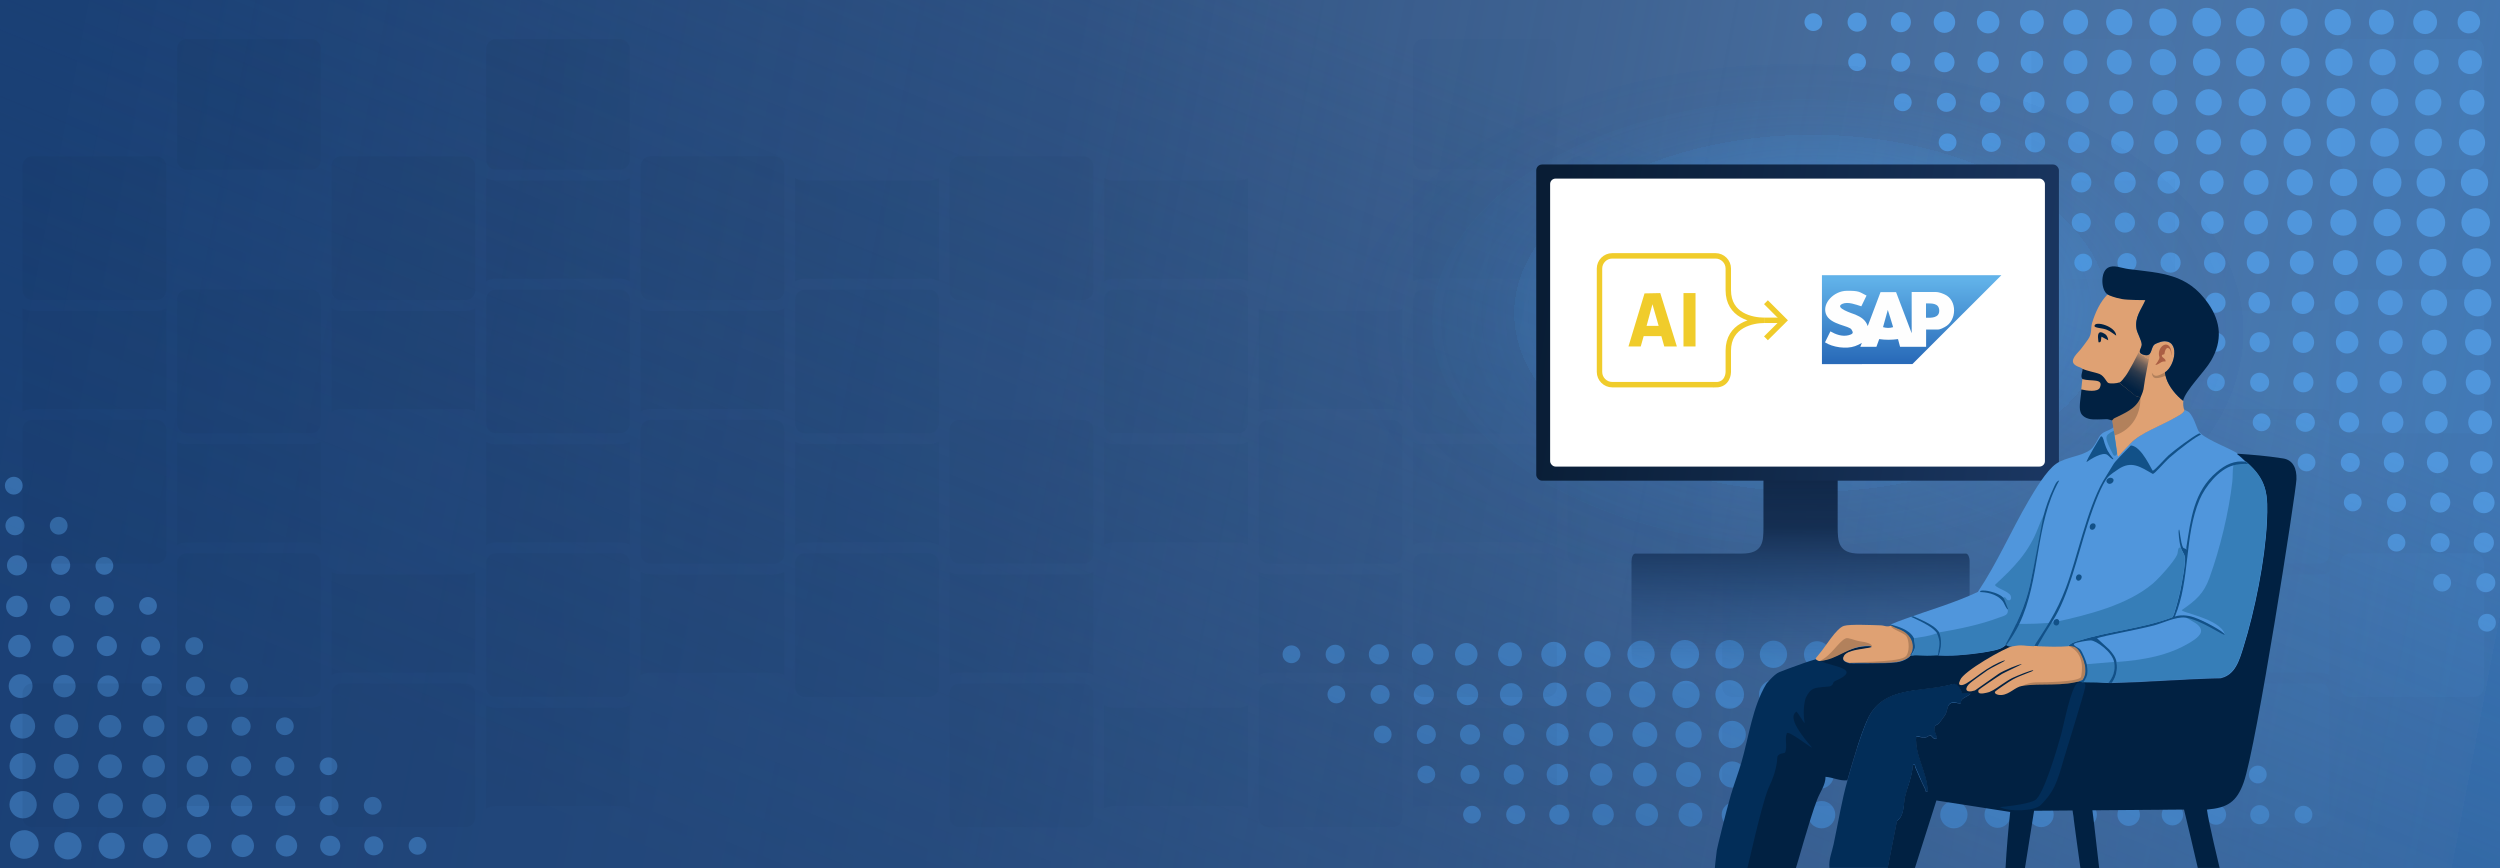 <?xml version="1.0" encoding="UTF-8"?>
<svg id="Layer_1" xmlns="http://www.w3.org/2000/svg" version="1.1" xmlns:xlink="http://www.w3.org/1999/xlink" viewBox="0 0 2304 800">
  <!-- Generator: Adobe Illustrator 29.4.0, SVG Export Plug-In . SVG Version: 2.1.0 Build 152)  -->
  <defs>
    <style>
      .st0 {
        fill: #1a4075;
      }

      .st1 {
        fill: #012142;
      }

      .st2 {
        fill: #fff;
      }

      .st3 {
        fill: url(#radial-gradient);
      }

      .st3, .st4, .st5, .st6, .st7 {
        isolation: isolate;
      }

      .st3, .st5 {
        opacity: .2;
      }

      .st8 {
        fill: #367eb8;
      }

      .st9 {
        fill: #dfa173;
      }

      .st10 {
        fill: none;
        stroke: #f0cc2b;
        stroke-miterlimit: 10;
        stroke-width: 5px;
      }

      .st4 {
        fill: url(#linear-gradient1);
        opacity: .1;
      }

      .st11 {
        fill: #022d58;
      }

      .st12 {
        fill: #5096dc;
      }

      .st13 {
        fill: url(#linear-gradient4);
      }

      .st14 {
        fill: #ab5f44;
      }

      .st15 {
        fill: url(#linear-gradient5);
      }

      .st16 {
        fill: url(#linear-gradient3);
      }

      .st17 {
        fill: #6aa7d5;
      }

      .st18 {
        fill: #125188;
      }

      .st19 {
        fill: #f0cc2b;
      }

      .st20 {
        fill: url(#linear-gradient6);
      }

      .st6 {
        fill: url(#linear-gradient2);
        opacity: .5;
      }

      .st7 {
        fill: url(#linear-gradient);
        opacity: .6;
      }

      .st21 {
        fill: #fefefe;
      }
    </style>
    <linearGradient id="linear-gradient" x1="31.1" y1="614.2" x2="2294.2" y2="181.8" gradientTransform="translate(0 800) scale(1 -1)" gradientUnits="userSpaceOnUse">
      <stop offset="0" stop-color="#fff" stop-opacity="0"/>
      <stop offset="0" stop-color="#f9fbfd" stop-opacity="0"/>
      <stop offset=".2" stop-color="#ebf3fb" stop-opacity=".1"/>
      <stop offset=".4" stop-color="#d4e5f6" stop-opacity=".2"/>
      <stop offset=".6" stop-color="#b3d1ef" stop-opacity=".4"/>
      <stop offset=".8" stop-color="#89b8e7" stop-opacity=".7"/>
      <stop offset="1" stop-color="#579add"/>
      <stop offset="1" stop-color="#5096dc"/>
    </linearGradient>
    <linearGradient id="linear-gradient1" x1="20.8" y1="400.9" x2="2289.3" y2="400.9" gradientTransform="translate(0 800) scale(1 -1)" gradientUnits="userSpaceOnUse">
      <stop offset="0" stop-color="#091d35"/>
      <stop offset="0" stop-color="#0c223c"/>
      <stop offset=".3" stop-color="#143150"/>
      <stop offset=".5" stop-color="#224971"/>
      <stop offset=".7" stop-color="#366aa0"/>
      <stop offset="1" stop-color="#4f95da"/>
      <stop offset="1" stop-color="#5096dc"/>
    </linearGradient>
    <linearGradient id="linear-gradient2" x1="773.4" y1="-1192.1" x2="2399" y2="1468.2" gradientTransform="translate(88.5 577.5) scale(.6 -.4)" gradientUnits="userSpaceOnUse">
      <stop offset=".2" stop-color="#1a4075"/>
      <stop offset=".3" stop-color="#1a4075" stop-opacity=".9"/>
      <stop offset=".4" stop-color="#1a4075" stop-opacity=".8"/>
      <stop offset=".6" stop-color="#1a4075" stop-opacity=".5"/>
      <stop offset=".8" stop-color="#1a4075" stop-opacity=".2"/>
      <stop offset=".9" stop-color="#1a4075" stop-opacity="0"/>
    </linearGradient>
    <radialGradient id="radial-gradient" cx="2854.1" cy="278.5" fx="2989.3" fy="563.1" r="1371.1" gradientTransform="translate(202.1 423.5) scale(.5 -.3)" gradientUnits="userSpaceOnUse">
      <stop offset=".3" stop-color="#3fa6ff"/>
      <stop offset=".4" stop-color="#3996e9" stop-opacity=".8"/>
      <stop offset=".4" stop-color="#317fcb" stop-opacity=".6"/>
      <stop offset=".5" stop-color="#2a6cb0" stop-opacity=".4"/>
      <stop offset=".5" stop-color="#245c9b" stop-opacity=".3"/>
      <stop offset=".6" stop-color="#1f4f8a" stop-opacity=".2"/>
      <stop offset=".6" stop-color="#1c477e" stop-opacity="0"/>
      <stop offset=".7" stop-color="#1a4177" stop-opacity="0"/>
      <stop offset=".7" stop-color="#1a4075" stop-opacity="0"/>
    </radialGradient>
    <linearGradient id="linear-gradient3" x1="1659.4" y1="185" x2="1659.4" y2="443.8" gradientTransform="translate(0 800) scale(1 -1)" gradientUnits="userSpaceOnUse">
      <stop offset="0" stop-color="#1a4075" stop-opacity="0"/>
      <stop offset=".2" stop-color="#163765" stop-opacity=".3"/>
      <stop offset=".4" stop-color="#132e54" stop-opacity=".7"/>
      <stop offset=".5" stop-color="#10284a" stop-opacity=".9"/>
      <stop offset=".7" stop-color="#102747"/>
    </linearGradient>
    <linearGradient id="linear-gradient4" x1="1422.5" y1="542.5" x2="1897.4" y2="461.7" gradientTransform="translate(0 800) scale(1 -1)" gradientUnits="userSpaceOnUse">
      <stop offset="0" stop-color="#091d35"/>
      <stop offset=".6" stop-color="#132c4f"/>
      <stop offset="1" stop-color="#1a3661"/>
    </linearGradient>
    <linearGradient id="linear-gradient5" x1="1761.7" y1="332.9" x2="1761.8" y2="257.5" gradientUnits="userSpaceOnUse">
      <stop offset="0" stop-color="#296bb9"/>
      <stop offset="1" stop-color="#61b2e9"/>
    </linearGradient>
    <linearGradient id="linear-gradient6" x1="1980.4" y1="468.5" x2="1963.9" y2="442.4" gradientTransform="translate(0 800) scale(1 -1)" gradientUnits="userSpaceOnUse">
      <stop offset="0" stop-color="#012142" stop-opacity=".1"/>
      <stop offset="0" stop-color="#012142" stop-opacity=".2"/>
      <stop offset=".2" stop-color="#012142" stop-opacity=".5"/>
      <stop offset=".5" stop-color="#012142" stop-opacity=".8"/>
      <stop offset=".7" stop-color="#012142" stop-opacity=".9"/>
      <stop offset="1" stop-color="#012142"/>
    </linearGradient>
  </defs>
  <g id="Hintergrund">
    <rect id="Hintergrundfarbe" class="st0" width="2304" height="800"/>
    <rect id="Verlauf" class="st7" width="2304" height="800"/>
    <g id="Kreise">
      <g>
        <circle class="st12" cx="2033.7" cy="20.4" r="13.2"/>
        <circle class="st12" cx="1993.4" cy="20.4" r="12.6"/>
        <circle class="st12" cx="1953.1" cy="20.4" r="12.1"/>
        <circle class="st12" cx="1912.9" cy="20.4" r="11.5"/>
        <circle class="st12" cx="1872.6" cy="20.4" r="11"/>
        <circle class="st12" cx="1832.3" cy="20.4" r="10.4"/>
        <circle class="st12" cx="1792" cy="20.4" r="9.9"/>
        <circle class="st12" cx="1751.8" cy="20.4" r="9.3"/>
        <circle class="st12" cx="1711.5" cy="20.4" r="8.8"/>
        <circle class="st12" cx="1671.2" cy="20.4" r="8.2"/>
      </g>
      <g>
        <circle class="st12" cx="2116" cy="94.3" r="13.2"/>
        <circle class="st12" cx="2075.7" cy="94.3" r="12.6"/>
        <circle class="st12" cx="2035.5" cy="94.3" r="12.1"/>
        <circle class="st12" cx="1995.2" cy="94.3" r="11.5"/>
        <circle class="st12" cx="1954.9" cy="94.3" r="11"/>
        <circle class="st12" cx="1914.6" cy="94.3" r="10.4"/>
        <circle class="st12" cx="1874.4" cy="94.3" r="9.9"/>
        <circle class="st12" cx="1834.1" cy="94.3" r="9.3"/>
        <circle class="st12" cx="1793.8" cy="94.3" r="8.8"/>
        <circle class="st12" cx="1753.6" cy="94.3" r="8.2"/>
      </g>
      <g>
        <circle class="st12" cx="2157.4" cy="131.2" r="13.2"/>
        <circle class="st12" cx="2117.1" cy="131.2" r="12.6"/>
        <circle class="st12" cx="2076.8" cy="131.2" r="12.1"/>
        <circle class="st12" cx="2035.5" cy="130.9" r="11.5"/>
        <circle class="st12" cx="1996.3" cy="131.2" r="11"/>
        <circle class="st12" cx="1956" cy="131.2" r="10.4"/>
        <circle class="st12" cx="1915.8" cy="131.2" r="9.9"/>
        <circle class="st12" cx="1875.5" cy="131.2" r="9.3"/>
        <circle class="st12" cx="1835.2" cy="131.2" r="8.8"/>
        <circle class="st12" cx="1794.9" cy="131.2" r="8.2"/>
      </g>
      <g>
        <circle class="st12" cx="2073.9" cy="57.3" r="13.2"/>
        <circle class="st12" cx="2033.6" cy="57.3" r="12.6"/>
        <circle class="st12" cx="1993.4" cy="57.3" r="12.1"/>
        <circle class="st12" cx="1953.1" cy="57.3" r="11.5"/>
        <circle class="st12" cx="1912.8" cy="57.3" r="11"/>
        <circle class="st12" cx="1872.6" cy="57.3" r="10.4"/>
        <circle class="st12" cx="1832.3" cy="57.3" r="9.9"/>
        <circle class="st12" cx="1792" cy="57.3" r="9.3"/>
        <circle class="st12" cx="1751.7" cy="57.3" r="8.8"/>
        <circle class="st12" cx="1711.5" cy="57.3" r="8.2"/>
      </g>
      <g>
        <circle class="st12" cx="2200" cy="168.1" r="13.2"/>
        <circle class="st12" cx="2159.8" cy="168.1" r="12.6"/>
        <circle class="st12" cx="2119.5" cy="168.1" r="12.1"/>
        <circle class="st12" cx="2079.2" cy="168.1" r="11.5"/>
        <circle class="st12" cx="2038.3" cy="168" r="11"/>
        <circle class="st12" cx="1998.7" cy="168.1" r="10.4"/>
        <circle class="st12" cx="1958.4" cy="168.1" r="9.9"/>
        <circle class="st12" cx="1918.1" cy="168.1" r="9.3"/>
        <circle class="st12" cx="1877.8" cy="168.1" r="8.8"/>
        <circle class="st12" cx="1837.6" cy="168.1" r="8.2"/>
      </g>
      <g>
        <circle class="st12" cx="2282.4" cy="242" r="13.2"/>
        <circle class="st12" cx="2242.1" cy="242" r="12.6"/>
        <circle class="st12" cx="2201.8" cy="242" r="12.1"/>
        <circle class="st12" cx="2161.5" cy="242" r="11.5"/>
        <circle class="st12" cx="2121.3" cy="242" r="11"/>
        <circle class="st12" cx="2081" cy="242" r="10.4"/>
        <circle class="st12" cx="2041.1" cy="242.3" r="9.9" transform="translate(983.4 2004.7) rotate(-65.8)"/>
        <circle class="st12" cx="2000.4" cy="242" r="9.3"/>
        <circle class="st12" cx="1960.2" cy="242" r="8.8"/>
        <circle class="st12" cx="1919.9" cy="242" r="8.2"/>
      </g>
      <g>
        <circle class="st12" cx="2283.5" cy="279" r="12.6"/>
        <circle class="st12" cx="2243.2" cy="279" r="12.1"/>
        <circle class="st12" cx="2202.9" cy="279" r="11.5"/>
        <circle class="st12" cx="2162.6" cy="279" r="11"/>
        <circle class="st12" cx="2122.4" cy="279" r="10.4"/>
        <circle class="st12" cx="2082.1" cy="279" r="9.9"/>
        <circle class="st12" cx="2041.8" cy="279" r="9.3"/>
        <circle class="st12" cx="2001.5" cy="279" r="8.8"/>
        <circle class="st12" cx="1961.3" cy="279" r="8.2"/>
      </g>
      <g>
        <circle class="st12" cx="2240.3" cy="205.1" r="13.2"/>
        <circle class="st12" cx="2200" cy="205.1" r="12.6"/>
        <circle class="st12" cx="2159.7" cy="205.1" r="12.1"/>
        <circle class="st12" cx="2119.4" cy="205.1" r="11.5"/>
        <circle class="st12" cx="2079.2" cy="205.1" r="11"/>
        <circle class="st12" cx="2038.9" cy="205.1" r="10.4" transform="translate(1069.2 2010.3) rotate(-67.5)"/>
        <circle class="st12" cx="1998.6" cy="205.1" r="9.9"/>
        <circle class="st12" cx="1958.3" cy="205.1" r="9.3"/>
        <circle class="st12" cx="1918.1" cy="205.1" r="8.8"/>
        <circle class="st12" cx="1877.8" cy="205.1" r="8.2"/>
      </g>
      <g>
        <circle class="st12" cx="2283.9" cy="315.4" r="12.1"/>
        <circle class="st12" cx="2243.6" cy="315.4" r="11.5"/>
        <circle class="st12" cx="2203.4" cy="315.4" r="11"/>
        <circle class="st12" cx="2163.1" cy="315.4" r="10.4"/>
        <circle class="st12" cx="2122.8" cy="315.4" r="9.9"/>
        <circle class="st12" cx="2082.5" cy="315.4" r="9.3"/>
        <circle class="st12" cx="2042.2" cy="315.4" r="8.8"/>
        <circle class="st12" cx="2002" cy="315.4" r="8.2"/>
      </g>
      <g>
        <circle class="st12" cx="2285.7" cy="389.2" r="11"/>
        <circle class="st12" cx="2245.4" cy="389.2" r="10.4"/>
        <circle class="st12" cx="2205.1" cy="389.2" r="9.9"/>
        <circle class="st12" cx="2164.9" cy="389.2" r="9.3"/>
        <circle class="st12" cx="2124.6" cy="389.2" r="8.8"/>
        <circle class="st12" cx="2084.3" cy="389.2" r="8.2"/>
      </g>
      <g>
        <circle class="st12" cx="2286.8" cy="426.2" r="10.4"/>
        <circle class="st12" cx="2246.5" cy="426.2" r="9.9"/>
        <circle class="st12" cx="2206.2" cy="426.2" r="9.3"/>
        <circle class="st12" cx="2166" cy="426.2" r="8.8"/>
        <circle class="st12" cx="2125.7" cy="426.2" r="8.2"/>
      </g>
      <g>
        <circle class="st12" cx="2283.9" cy="352.3" r="11.5"/>
        <circle class="st12" cx="2243.6" cy="352.3" r="11"/>
        <circle class="st12" cx="2203.3" cy="352.3" r="10.4"/>
        <circle class="st12" cx="2163" cy="352.3" r="9.9"/>
        <circle class="st12" cx="2122.8" cy="352.3" r="9.3"/>
        <circle class="st12" cx="2082.5" cy="352.3" r="8.8"/>
        <circle class="st12" cx="2042.2" cy="352.3" r="8.2"/>
      </g>
      <g>
        <circle class="st12" cx="2289.1" cy="463.1" r="9.9"/>
        <circle class="st12" cx="2248.9" cy="463.1" r="9.3"/>
        <circle class="st12" cx="2208.6" cy="463.1" r="8.8"/>
        <circle class="st12" cx="2168.3" cy="463.1" r="8.2"/>
      </g>
      <g>
        <circle class="st12" cx="2290.9" cy="537" r="8.8"/>
        <circle class="st12" cx="2250.7" cy="537" r="8.2"/>
      </g>
      <circle class="st12" cx="2292" cy="573.9" r="8.2"/>
      <g>
        <circle class="st12" cx="2289.1" cy="500.1" r="9.3"/>
        <circle class="st12" cx="2248.8" cy="500.1" r="8.8"/>
        <circle class="st12" cx="2208.6" cy="500.1" r="8.2"/>
      </g>
      <circle class="st12" cx="2281.6" cy="205.1" r="13.2"/>
      <g>
        <circle class="st12" cx="2240.3" cy="168.1" r="13.2"/>
        <circle class="st12" cx="2280.5" cy="168.1" r="12.6"/>
      </g>
      <g>
        <circle class="st12" cx="2197.6" cy="131.2" r="13.2"/>
        <circle class="st12" cx="2237.9" cy="131.2" r="12.6"/>
        <circle class="st12" cx="2278.2" cy="131.2" r="12.1"/>
      </g>
      <g>
        <circle class="st12" cx="2115.3" cy="57.3" r="13.2"/>
        <circle class="st12" cx="2155.6" cy="57.3" r="12.6"/>
        <circle class="st12" cx="2195.8" cy="57.3" r="12.1"/>
        <circle class="st12" cx="2236.1" cy="57.3" r="11.5"/>
        <circle class="st12" cx="2276.4" cy="57.3" r="11"/>
      </g>
      <g>
        <circle class="st12" cx="2073.9" cy="20.4" r="13.2"/>
        <circle class="st12" cx="2114.2" cy="20.4" r="12.6"/>
        <circle class="st12" cx="2154.5" cy="20.4" r="12.1"/>
        <circle class="st12" cx="2194.7" cy="20.4" r="11.5"/>
        <circle class="st12" cx="2235" cy="20.4" r="11"/>
        <circle class="st12" cx="2275.3" cy="20.4" r="10.4"/>
      </g>
      <g>
        <circle class="st12" cx="2157.4" cy="94.3" r="13.2"/>
        <circle class="st12" cx="2197.7" cy="94.3" r="12.6"/>
        <circle class="st12" cx="2237.9" cy="94.3" r="12.1"/>
        <circle class="st12" cx="2278.2" cy="94.3" r="11.5"/>
      </g>
    </g>
    <g id="Kreise_copy">
      <g>
        <circle class="st12" cx="22.4" cy="778.6" r="13.2" transform="translate(-756.5 773.5) rotate(-88)"/>
        <circle class="st12" cx="62.6" cy="779.5" r="12.6"/>
        <circle class="st12" cx="102.9" cy="779.5" r="12.1"/>
        <circle class="st12" cx="143.2" cy="779.5" r="11.5"/>
        <circle class="st12" cx="183.5" cy="779.5" r="11"/>
        <circle class="st12" cx="223.7" cy="779.5" r="10.4"/>
        <circle class="st12" cx="264" cy="779.5" r="9.9"/>
        <circle class="st12" cx="304.3" cy="779.5" r="9.3"/>
        <circle class="st12" cx="344.5" cy="779.5" r="8.8"/>
        <circle class="st12" cx="384.8" cy="779.5" r="8.2"/>
      </g>
      <g>
        <circle class="st12" cx="21.3" cy="742" r="12.6" transform="translate(-721 743.5) rotate(-88.5)"/>
        <circle class="st12" cx="60.9" cy="742.7" r="12.1" transform="translate(-14.2 1.3) rotate(-1.1)"/>
        <circle class="st12" cx="101.8" cy="742.6" r="11.5"/>
        <circle class="st12" cx="142.1" cy="742.6" r="11"/>
        <circle class="st12" cx="182.4" cy="742.6" r="10.4"/>
        <circle class="st12" cx="222.6" cy="742.6" r="9.9"/>
        <circle class="st12" cx="262.9" cy="742.6" r="9.3"/>
        <circle class="st12" cx="303.2" cy="742.6" r="8.8"/>
        <circle class="st12" cx="343.5" cy="742.6" r="8.2"/>
      </g>
      <g>
        <circle class="st12" cx="1594.1" cy="603" r="13.2"/>
        <path class="st12" d="M1647,603c0,7-5.7,12.6-12.6,12.6s-12.6-5.7-12.6-12.6,5.7-12.6,12.6-12.6,12.6,5.7,12.6,12.6Z"/>
        <path class="st12" d="M1686.7,603c0,6.7-5.4,12.1-12.1,12.1s-12.1-5.4-12.1-12.1,5.4-12.1,12.1-12.1,12.1,5.4,12.1,12.1Z"/>
        <circle class="st12" cx="1714.9" cy="603" r="11.5"/>
        <circle class="st12" cx="1755.2" cy="603" r="11"/>
        <path class="st12" d="M1805.9,603c0,5.8-4.7,10.4-10.4,10.4s-10.4-4.7-10.4-10.4,4.7-10.4,10.4-10.4,10.4,4.7,10.4,10.4Z"/>
        <path class="st12" d="M1845.6,603c0,5.5-4.4,9.9-9.9,9.9s-9.9-4.4-9.9-9.9,4.4-9.9,9.9-9.9,9.9,4.4,9.9,9.9Z"/>
        <circle class="st12" cx="1876" cy="603" r="9.3"/>
        <circle class="st12" cx="1916.3" cy="603" r="8.8"/>
        <circle class="st12" cx="1956.5" cy="603" r="8.2"/>
      </g>
      <g>
        <circle class="st12" cx="20.9" cy="706" r="12.1" transform="translate(-685.4 714.6) rotate(-89)"/>
        <circle class="st12" cx="61.1" cy="706.2" r="11.5"/>
        <circle class="st12" cx="101.4" cy="706.2" r="11"/>
        <circle class="st12" cx="141.6" cy="706.2" r="10.4"/>
        <circle class="st12" cx="181.9" cy="706.2" r="9.9"/>
        <circle class="st12" cx="222.2" cy="706.2" r="9.3"/>
        <circle class="st12" cx="262.5" cy="706.2" r="8.8"/>
        <circle class="st12" cx="302.7" cy="706.2" r="8.2"/>
      </g>
      <g>
        <circle class="st12" cx="19" cy="632.3" r="11"/>
        <circle class="st12" cx="59.3" cy="632.3" r="10.4"/>
        <circle class="st12" cx="99.6" cy="632.3" r="9.9"/>
        <circle class="st12" cx="139.9" cy="632.3" r="9.3"/>
        <circle class="st12" cx="180.1" cy="632.3" r="8.8"/>
        <circle class="st12" cx="220.4" cy="632.3" r="8.2"/>
      </g>
      <g>
        <circle class="st12" cx="17.9" cy="595.4" r="10.4"/>
        <circle class="st12" cx="58.2" cy="595.4" r="9.9"/>
        <circle class="st12" cx="98.5" cy="595.4" r="9.3"/>
        <circle class="st12" cx="138.8" cy="595.4" r="8.8"/>
        <circle class="st12" cx="179" cy="595.4" r="8.2"/>
      </g>
      <g>
        <circle class="st12" cx="20.9" cy="669.2" r="11.5"/>
        <circle class="st12" cx="61.1" cy="669.3" r="11"/>
        <circle class="st12" cx="101.4" cy="669.3" r="10.4"/>
        <circle class="st12" cx="141.7" cy="669.3" r="9.9"/>
        <circle class="st12" cx="181.9" cy="669.3" r="9.3"/>
        <circle class="st12" cx="222.2" cy="669.3" r="8.8"/>
        <circle class="st12" cx="262.5" cy="669.3" r="8.2"/>
      </g>
      <g>
        <circle class="st12" cx="15.5" cy="558.9" r="9.9" transform="translate(-543.5 569.5) rotate(-89.5)"/>
        <circle class="st12" cx="55.3" cy="558.4" r="9.3" transform="translate(-10.7 1.2) rotate(-1.1)"/>
        <circle class="st12" cx="96.1" cy="558.4" r="8.8"/>
        <circle class="st12" cx="136.4" cy="558.4" r="8.2"/>
      </g>
      <g>
        <circle class="st12" cx="13.8" cy="484.5" r="8.8"/>
        <circle class="st12" cx="54.1" cy="484.5" r="8.2"/>
      </g>
      <circle class="st12" cx="12.7" cy="447.6" r="8.2"/>
      <g>
        <circle class="st12" cx="15.7" cy="521" r="9.3" transform="translate(-505.5 523.1) rotate(-88.5)"/>
        <circle class="st12" cx="55.9" cy="521.2" r="8.8" transform="translate(-468.1 507.5) rotate(-82.4)"/>
        <circle class="st12" cx="96.2" cy="521.5" r="8.2"/>
      </g>
      <g>
        <circle class="st12" cx="1718.3" cy="713.8" r="13.2"/>
        <circle class="st12" cx="1758.6" cy="713.8" r="12.6"/>
        <circle class="st12" cx="1798.9" cy="713.8" r="12.1"/>
        <circle class="st12" cx="1839.2" cy="713.8" r="11.5"/>
        <circle class="st12" cx="1879.4" cy="713.8" r="11"/>
        <circle class="st12" cx="1919.7" cy="713.8" r="10.4"/>
        <circle class="st12" cx="1960" cy="713.8" r="9.9"/>
        <circle class="st12" cx="2000.2" cy="713.8" r="9.3"/>
        <circle class="st12" cx="2040.5" cy="713.8" r="8.8"/>
        <circle class="st12" cx="2080.8" cy="713.8" r="8.2"/>
      </g>
      <g>
        <circle class="st12" cx="1677" cy="676.9" r="13.2"/>
        <circle class="st12" cx="1717.2" cy="676.9" r="12.6"/>
        <circle class="st12" cx="1757.5" cy="676.9" r="12.1"/>
        <circle class="st12" cx="1797.8" cy="676.9" r="11.5"/>
        <circle class="st12" cx="1838.1" cy="676.9" r="11"/>
        <circle class="st12" cx="1878.3" cy="676.9" r="10.4"/>
        <circle class="st12" cx="1918.6" cy="676.9" r="9.9"/>
        <circle class="st12" cx="1958.9" cy="676.9" r="9.3"/>
        <circle class="st12" cx="1999.1" cy="676.9" r="8.8"/>
        <circle class="st12" cx="2039.4" cy="676.9" r="8.2"/>
      </g>
      <g>
        <circle class="st12" cx="1760.4" cy="750.8" r="13.2"/>
        <circle class="st12" cx="1800.7" cy="750.8" r="12.6"/>
        <circle class="st12" cx="1841" cy="750.8" r="12.1"/>
        <circle class="st12" cx="1881.2" cy="750.8" r="11.5"/>
        <circle class="st12" cx="1921.5" cy="750.8" r="11"/>
        <circle class="st12" cx="1961.8" cy="750.8" r="10.4"/>
        <circle class="st12" cx="2002.1" cy="750.8" r="9.9"/>
        <circle class="st12" cx="2042.3" cy="750.8" r="9.3"/>
        <circle class="st12" cx="2082.6" cy="750.8" r="8.8"/>
        <circle class="st12" cx="2122.9" cy="750.8" r="8.2"/>
      </g>
      <g>
        <circle class="st12" cx="1634.3" cy="640" r="13.2"/>
        <path class="st12" d="M1687.2,640c0,7-5.7,12.6-12.6,12.6s-12.6-5.7-12.6-12.6,5.7-12.6,12.6-12.6,12.6,5.7,12.6,12.6Z"/>
        <path class="st12" d="M1727,640c0,6.7-5.4,12.1-12.1,12.1s-12.1-5.4-12.1-12.1,5.4-12.1,12.1-12.1,12.1,5.4,12.1,12.1Z"/>
        <circle class="st12" cx="1755.1" cy="640" r="11.5"/>
        <path class="st12" d="M1806.4,640c0,6.1-4.9,11-11,11s-11-4.9-11-11,4.9-11,11-11,11,4.9,11,11Z"/>
        <path class="st12" d="M1846.1,640c0,5.8-4.7,10.4-10.4,10.4s-10.4-4.7-10.4-10.4,4.7-10.4,10.4-10.4,10.4,4.7,10.4,10.4Z"/>
        <circle class="st12" cx="1876" cy="640" r="9.9"/>
        <circle class="st12" cx="1916.2" cy="640" r="9.3"/>
        <circle class="st12" cx="1956.5" cy="640" r="8.8"/>
        <circle class="st12" cx="1996.8" cy="640" r="8.2"/>
      </g>
      <g>
        <circle class="st12" cx="1552.7" cy="603" r="13.2"/>
        <circle class="st12" cx="1512.4" cy="603" r="12.6"/>
        <circle class="st12" cx="1472.2" cy="603" r="12.1"/>
        <circle class="st12" cx="1431.9" cy="603" r="11.5"/>
        <circle class="st12" cx="1391.6" cy="603" r="11"/>
        <circle class="st12" cx="1351.3" cy="603" r="10.4"/>
        <circle class="st12" cx="1311.1" cy="603" r="9.9"/>
        <circle class="st12" cx="1270.8" cy="603" r="9.3"/>
        <circle class="st12" cx="1230.5" cy="603" r="8.8"/>
        <circle class="st12" cx="1190.2" cy="603" r="8.2"/>
      </g>
      <g>
        <circle class="st12" cx="1594.1" cy="640" r="13.2"/>
        <circle class="st12" cx="1553.8" cy="640" r="12.6"/>
        <circle class="st12" cx="1513.5" cy="640" r="12.1"/>
        <circle class="st12" cx="1473.3" cy="640" r="11.5"/>
        <circle class="st12" cx="1433" cy="640" r="11"/>
        <circle class="st12" cx="1392.7" cy="640" r="10.4"/>
        <circle class="st12" cx="1352.4" cy="640" r="9.9"/>
        <circle class="st12" cx="1312.2" cy="640" r="9.3"/>
        <circle class="st12" cx="1271.9" cy="640" r="8.8"/>
        <circle class="st12" cx="1231.6" cy="640" r="8.2"/>
      </g>
      <g>
        <circle class="st12" cx="1636.7" cy="676.9" r="13.2"/>
        <circle class="st12" cx="1596.4" cy="676.9" r="12.6"/>
        <circle class="st12" cx="1556.2" cy="676.9" r="12.1"/>
        <circle class="st12" cx="1515.9" cy="676.9" r="11.5"/>
        <circle class="st12" cx="1475.6" cy="676.9" r="11"/>
        <circle class="st12" cx="1435.3" cy="676.9" r="10.4"/>
        <circle class="st12" cx="1395.1" cy="676.9" r="9.9"/>
        <circle class="st12" cx="1354.8" cy="676.9" r="9.3"/>
        <circle class="st12" cx="1314.5" cy="676.9" r="8.8"/>
        <circle class="st12" cx="1274.3" cy="676.9" r="8.2"/>
      </g>
      <g>
        <circle class="st12" cx="1719.1" cy="750.8" r="13.2"/>
        <circle class="st12" cx="1678.8" cy="750.8" r="12.6"/>
        <circle class="st12" cx="1638.5" cy="750.8" r="12.1"/>
        <circle class="st12" cx="1598.2" cy="750.8" r="11.5"/>
        <circle class="st12" cx="1557.9" cy="750.8" r="11"/>
        <circle class="st12" cx="1517.7" cy="750.8" r="10.4"/>
        <circle class="st12" cx="1477.4" cy="750.8" r="9.9"/>
        <circle class="st12" cx="1437.1" cy="750.8" r="9.3"/>
        <circle class="st12" cx="1396.9" cy="750.8" r="8.8"/>
        <circle class="st12" cx="1356.6" cy="750.8" r="8.2"/>
      </g>
      <g>
        <circle class="st12" cx="1677" cy="713.8" r="13.2"/>
        <circle class="st12" cx="1636.7" cy="713.8" r="12.6"/>
        <circle class="st12" cx="1596.4" cy="713.8" r="12.1"/>
        <circle class="st12" cx="1556.1" cy="713.8" r="11.5"/>
        <circle class="st12" cx="1515.9" cy="713.8" r="11"/>
        <circle class="st12" cx="1475.6" cy="713.8" r="10.4"/>
        <circle class="st12" cx="1435.3" cy="713.8" r="9.9"/>
        <circle class="st12" cx="1395.1" cy="713.8" r="9.3"/>
        <circle class="st12" cx="1354.8" cy="713.8" r="8.8"/>
        <circle class="st12" cx="1314.5" cy="713.8" r="8.2"/>
      </g>
    </g>
    <path id="Gitter" class="st4" d="M2156.9,45c0-5,4.1-9,9-9h114.4c5,0,9,4.1,9,9v102.4c0,5-4.1,9-9,9h-114.4c-5,0-9-4.1-9-9V45ZM286.6,499.9h-114.4c-3.3,0-6.3.8-9,2.3v-95.1c2.7,1.5,5.8,2.3,9,2.3h114.4c3.3,0,6.3-.8,9-2.3v95.1c-2.7-1.5-5.8-2.3-9-2.3ZM295.6,390.3c0,5-4,9-9,9h-114.4c-5,0-9-4-9-9v-114.4c0-5,4.1-9,9-9h114.4c5,0,9,4.1,9,9v114.4ZM153.2,510.4c0,5-4.1,9-9,9H29.8c-5,0-9-4-9-9v-114.4c0-5,4-9,9-9h114.4c5,0,9,4,9,9v114.4h0ZM163.2,518.9c0-5,4.1-9,9-9h114.4c5,0,9,4,9,9v114.4c0,5-4,9-9,9h-114.4c-5,0-9-4-9-9v-114.4h0ZM571.4,499.9h-114.4c-3.3,0-6.3.8-9,2.3v-95.1c2.7,1.5,5.8,2.3,9,2.3h114.4c3.3,0,6.3-.8,9-2.3v95.1c-2.7-1.5-5.8-2.3-9-2.3ZM580.4,390.3c0,5-4,9-9,9h-114.4c-5,0-9-4-9-9v-114.4c0-5,4-9,9-9h114.4c5,0,9,4.1,9,9v114.4ZM448,518.9c0-5,4-9,9-9h114.4c5,0,9,4,9,9v114.4c0,5-4,9-9,9h-114.4c-5,0-9-4-9-9v-114.4h0ZM590.4,396c0-5,4-9,9-9h114.4c5,0,9,4,9,9v114.4c0,5-4,9-9,9h-114.4c-5,0-9-4-9-9v-114.4h0ZM856.2,499.9h-114.4c-3.3,0-6.3.8-9,2.3v-95.1c2.7,1.5,5.8,2.3,9,2.3h114.4c3.3,0,6.3-.8,9-2.3v95.1c-2.7-1.5-5.8-2.3-9-2.3ZM865.2,390.3c0,5-4,9-9,9h-114.4c-5,0-9-4-9-9v-114.4c0-5,4-9,9-9h114.4c5,0,9,4.1,9,9v114.4ZM732.8,518.9c0-5,4-9,9-9h114.4c5,0,9,4,9,9v114.4c0,5-4,9-9,9h-114.4c-5,0-9-4-9-9v-114.4h0ZM875.2,396c0-5,4-9,9-9h114.4c5,0,9,4,9,9v114.4c0,5-4.1,9-9,9h-114.4c-5,0-9-4-9-9v-114.4h0ZM1141,499.9h-114.4c-3.3,0-6.3.8-9,2.3v-95.1c2.7,1.5,5.8,2.3,9,2.3h114.4c3.3,0,6.3-.8,9-2.3v95.1c-2.7-1.5-5.8-2.3-9-2.3ZM1150,390.3c0,5-4.1,9-9,9h-114.4c-5,0-9-4-9-9v-114.4c0-5,4.1-9,9-9h114.4c5,0,9,4.1,9,9v114.4ZM1160,396c0-5,4.1-9,9-9h114.4c5,0,9,4,9,9v114.4c0,5-4.1,9-9,9h-114.4c-5,0-9-4-9-9v-114.4h0ZM1425.8,499.9h-114.4c-3.3,0-6.3.8-9,2.3v-95.1c2.7,1.5,5.8,2.3,9,2.3h114.4c3.3,0,6.3-.8,9-2.3v95.1c-2.7-1.5-5.8-2.3-9-2.3ZM1434.8,390.3c0,5-4.1,9-9,9h-114.4c-5,0-9-4-9-9v-114.4c0-5,4.1-9,9-9h114.4c5,0,9,4.1,9,9v114.4ZM1302.4,518.9c0-5,4.1-9,9-9h114.4c5,0,9,4,9,9v114.4c0,5-4.1,9-9,9h-114.4c-5,0-9-4-9-9v-114.4h0ZM1444.8,396c0-5,4.1-9,9-9h114.4c5,0,9,4,9,9v114.4c0,5-4.1,9-9,9h-114.4c-5,0-9-4-9-9v-114.4h0ZM1719.6,390.3c0,5-4.1,9-9,9h-114.4c-5,0-9-4-9-9v-114.4c0-5,4.1-9,9-9h114.4c5,0,9,4.1,9,9v114.4ZM1587.2,518.9c0-5,4.1-9,9-9h114.4c5,0,9,4,9,9v114.4c0,5-4.1,9-9,9h-114.4c-5,0-9-4-9-9v-114.4h0ZM1729.6,396c0-5,4.1-9,9-9h114.4c5,0,9,4,9,9v114.4c0,5-4.1,9-9,9h-114.4c-5,0-9-4-9-9v-114.4h0ZM1995.4,499.9h-114.4c-3.3,0-6.3.8-9,2.3v-95.1c2.7,1.5,5.8,2.3,9,2.3h114.4c3.3,0,6.3-.8,9-2.3v95.1c-2.7-1.5-5.8-2.3-9-2.3ZM2004.4,390.3c0,5-4.1,9-9,9h-114.4c-5,0-9-4-9-9v-114.4c0-5,4.1-9,9-9h114.4c5,0,9,4.1,9,9v114.4ZM2014.4,396c0-5,4.1-9,9-9h114.4c5,0,9,4,9,9v114.4c0,5-4.1,9-9,9h-114.4c-5,0-9-4-9-9v-114.4h0ZM2137.8,377h-114.4c-3.3,0-6.3.8-9,2.3v-95.1c2.7,1.4,5.8,2.3,9,2.3h114.4c3.3,0,6.3-.8,9-2.3v95.1c-2.7-1.5-5.8-2.3-9-2.3ZM2004.4,259.2c-2.7-1.4-5.8-2.3-9-2.3h-114.4c-3.3,0-6.3.8-9,2.3v-95.1c2.7,1.4,5.8,2.3,9,2.3h114.4c3.3,0,6.3-.8,9-2.3v95.1ZM1862.1,379.3c-2.7-1.5-5.8-2.3-9-2.3h-114.4c-3.3,0-6.3.8-9,2.3v-95.1c2.7,1.4,5.8,2.3,9,2.3h114.4c3.3,0,6.3-.8,9-2.3v95.1ZM1719.6,259.2c-2.7-1.4-5.8-2.3-9-2.3h-114.4c-3.3,0-6.3.8-9,2.3v-95.1c2.7,1.4,5.8,2.3,9,2.3h114.4c3.3,0,6.3-.8,9-2.3v95.1ZM1434.8,259.2c-2.7-1.4-5.8-2.3-9-2.3h-114.4c-3.3,0-6.3.8-9,2.3v-95.1c2.7,1.4,5.8,2.3,9,2.3h114.4c3.3,0,6.3-.8,9-2.3v95.1ZM1292.4,379.3c-2.7-1.5-5.8-2.3-9-2.3h-114.4c-3.3,0-6.3.8-9,2.3v-95.1c2.7,1.4,5.8,2.3,9,2.3h114.4c3.3,0,6.3-.8,9-2.3v95.1ZM1150,259.2c-2.7-1.4-5.8-2.3-9-2.3h-114.4c-3.3,0-6.3.8-9,2.3v-95.1c2.7,1.4,5.8,2.3,9,2.3h114.4c3.3,0,6.3-.8,9-2.3v95.1ZM865.2,259.2c-2.7-1.4-5.8-2.3-9-2.3h-114.4c-3.3,0-6.3.8-9,2.3v-95.1c2.7,1.4,5.8,2.3,9,2.3h114.4c3.3,0,6.3-.8,9-2.3v95.1ZM722.8,379.3c-2.7-1.5-5.8-2.3-9-2.3h-114.4c-3.3,0-6.3.8-9,2.3v-95.1c2.7,1.4,5.8,2.3,9,2.3h114.4c3.3,0,6.3-.8,9-2.3v95.1ZM580.4,259.2c-2.7-1.4-5.8-2.3-9-2.3h-114.4c-3.3,0-6.3.8-9,2.3v-95.1c2.7,1.4,5.8,2.3,9,2.3h114.4c3.3,0,6.3-.8,9-2.3v95.1ZM438,379.3c-2.7-1.5-5.8-2.3-9-2.3h-114.4c-3.3,0-6.3.8-9,2.3v-95.1c2.7,1.4,5.8,2.3,9,2.3h114.4c3.3,0,6.3-.8,9-2.3v95.1h0ZM153.2,379.3c-2.7-1.5-5.8-2.3-9-2.3H29.8c-3.3,0-6.3.8-9,2.3v-95.1c2.7,1.4,5.8,2.3,9,2.3h114.4c3.3,0,6.3-.8,9-2.3v95.1ZM163.2,650c2.7,1.5,5.8,2.3,9,2.3h114.4c3.3,0,6.3-.8,9-2.3v95.1c-2.7-1.5-5.8-2.3-9-2.3h-114.4c-3.3,0-6.3.8-9,2.3v-95.1h0ZM305.6,527.1c2.7,1.5,5.8,2.3,9,2.3h114.4c3.3,0,6.3-.8,9-2.3v95.1c-2.7-1.5-5.8-2.3-9-2.3h-114.4c-3.3,0-6.3.8-9,2.3v-95.1h0ZM448,650c2.7,1.5,5.8,2.3,9,2.3h114.4c3.3,0,6.3-.8,9-2.3v95.1c-2.7-1.5-5.8-2.3-9-2.3h-114.4c-3.3,0-6.3.8-9,2.3v-95.1h0ZM590.4,527.1c2.7,1.5,5.8,2.3,9,2.3h114.4c3.3,0,6.3-.8,9-2.3v95.1c-2.7-1.5-5.8-2.3-9-2.3h-114.4c-3.3,0-6.3.8-9,2.3v-95.1h0ZM875.2,527.1c2.7,1.5,5.8,2.3,9,2.3h114.4c3.3,0,6.3-.8,9-2.3v95.1c-2.7-1.5-5.8-2.3-9-2.3h-114.4c-3.3,0-6.3.8-9,2.3v-95.1h0ZM1017.6,650c2.7,1.5,5.8,2.3,9,2.3h114.4c3.3,0,6.3-.8,9-2.3v95.1c-2.7-1.5-5.8-2.3-9-2.3h-114.4c-3.3,0-6.3.8-9,2.3v-95.1ZM1160,527.1c2.7,1.5,5.8,2.3,9,2.3h114.4c3.3,0,6.3-.8,9-2.3v95.1c-2.7-1.5-5.8-2.3-9-2.3h-114.4c-3.3,0-6.3.8-9,2.3v-95.1h0ZM1302.4,650c2.7,1.5,5.8,2.3,9,2.3h114.4c3.3,0,6.3-.8,9-2.3v95.1c-2.7-1.5-5.8-2.3-9-2.3h-114.4c-3.3,0-6.3.8-9,2.3v-95.1ZM1587.2,650c2.7,1.5,5.8,2.3,9,2.3h114.4c3.3,0,6.3-.8,9-2.3v95.1c-2.7-1.5-5.8-2.3-9-2.3h-114.4c-3.3,0-6.3.8-9,2.3v-95.1ZM1729.6,527.1c2.7,1.5,5.8,2.3,9,2.3h114.4c3.3,0,6.3-.8,9-2.3v95.1c-2.7-1.5-5.8-2.3-9-2.3h-114.4c-3.3,0-6.3.8-9,2.3v-95.1h0ZM1872.1,650c2.7,1.5,5.8,2.3,9,2.3h114.4c3.3,0,6.3-.8,9-2.3v95.1c-2.7-1.5-5.8-2.3-9-2.3h-114.4c-3.3,0-6.3.8-9,2.3v-95.1ZM2014.4,527.1c2.7,1.5,5.8,2.3,9,2.3h114.4c3.3,0,6.3-.8,9-2.3v95.1c-2.7-1.5-5.8-2.3-9-2.3h-114.4c-3.3,0-6.3.8-9,2.3v-95.1h0ZM1872.1,45c0-5,4.1-9,9-9h114.4c5,0,9,4.1,9,9v102.4c0,5-4.1,9-9,9h-114.4c-5,0-9-4.1-9-9V45ZM1738.7,144.1h114.4c5,0,9,4.1,9,9v114.4c0,5-4.1,9-9,9h-114.4c-5,0-9-4.1-9-9v-114.4c0-5,4.1-9,9-9ZM1453.9,144.1h114.4c5,0,9,4.1,9,9v114.4c0,5-4.1,9-9,9h-114.4c-5,0-9-4.1-9-9v-114.4c0-5,4.1-9,9-9ZM1302.4,45c0-5,4.1-9,9-9h114.4c5,0,9,4.1,9,9v102.4c0,5-4.1,9-9,9h-114.4c-5,0-9-4.1-9-9V45ZM884.2,144.1h114.4c5,0,9,4.1,9,9v114.4c0,5-4.1,9-9,9h-114.4c-5,0-9-4.1-9-9v-114.4c0-5,4-9,9-9ZM599.4,144.1h114.4c5,0,9,4.1,9,9v114.4c0,5-4,9-9,9h-114.4c-5,0-9-4.1-9-9v-114.4c0-5,4-9,9-9ZM448,45c0-5,4-9,9-9h114.4c5,0,9,4.1,9,9v102.4c0,5-4,9-9,9h-114.4c-5,0-9-4.1-9-9V45h0ZM314.6,144.1h114.4c5,0,9,4.1,9,9v114.4c0,5-4,9-9,9h-114.4c-5,0-9-4.1-9-9v-114.4c0-5,4-9,9-9ZM163.2,45c0-5,4.1-9,9-9h114.4c5,0,9,4.1,9,9v102.4c0,5-4,9-9,9h-114.4c-5,0-9-4.1-9-9V45h0ZM29.8,144.1h114.4c5,0,9,4.1,9,9v114.4c0,5-4.1,9-9,9H29.8c-5,0-9-4.1-9-9v-114.4c0-5,4-9,9-9ZM144.2,762.3H29.8c-5,0-9-4-9-9v-114.4c0-5,4-9,9-9h114.4c5,0,9,4,9,9v114.4c0,5-4.1,9-9,9ZM429,762.3h-114.4c-5,0-9-4-9-9v-114.4c0-5,4-9,9-9h114.4c5,0,9,4,9,9v114.4c0,5-4,9-9,9ZM998.6,762.3h-114.4c-5,0-9-4-9-9v-114.4c0-5,4-9,9-9h114.4c5,0,9,4,9,9v114.4c0,5-4.1,9-9,9ZM1283.4,762.3h-114.4c-5,0-9-4-9-9v-114.4c0-5,4.1-9,9-9h114.4c5,0,9,4,9,9v114.4c0,5-4.1,9-9,9ZM1568.2,762.3h-114.4c-5,0-9-4-9-9v-114.4c0-5,4.1-9,9-9h114.4c5,0,9,4,9,9v114.4c0,5-4.1,9-9,9ZM1853,762.3h-114.4c-5,0-9-4-9-9v-114.4c0-5,4.1-9,9-9h114.4c5,0,9,4,9,9v114.4c0,5-4.1,9-9,9ZM2137.8,762.3h-114.4c-5,0-9-4-9-9v-114.4c0-5,4.1-9,9-9h114.4c5,0,9,4,9,9v114.4c0,5-4.1,9-9,9ZM2165.9,509.9h114.4c5,0,9,4,9,9v114.4c0,5-4.1,9-9,9h-114.4c-5,0-9-4-9-9v-114.4c0-5,4.1-9,9-9h0ZM2165.9,266.9h114.4c5,0,9,4.1,9,9v114.4c0,5-4.1,9-9,9h-114.4c-5,0-9-4-9-9v-114.4c0-5,4.1-9,9-9h0Z"/>
    <rect class="st6" x="-.6" y="-.2" width="2305.7" height="800.5"/>
    <polygon class="st3" points="1083.8 0 2304 0 2302.3 687.3 1083.8 689 1083.8 0"/>
  </g>
  <g id="Bildschirm">
    <path class="st16" d="M1693.6,485.5v-128.9c0-13.6-5.3-24.7-11.7-24.7h-45c-6.4,0-11.7,11-11.7,24.7v128.9c0,13.6-.2,24.7-20,24.7h-98.2c-1.9,0-3.4,3.3-3.4,7.2v81.3c0,13.6,5.3,24.7,11.7,24.7h288.2c6.4,0,11.7-11,11.7-24.7v-81.3c0-4-1.5-7.2-3.4-7.2h-98.2c-19.4,0-20-11-20-24.7h0Z"/>
    <rect class="st13" x="1415.8" y="151.6" width="481.7" height="291.4" rx="5.4" ry="5.4"/>
    <rect class="st2" x="1428.6" y="164.6" width="456" height="265.4" rx="5" ry="5"/>
    <g>
      <path class="st19" d="M1500.8,319.3l14.8-48.9,14.5-.3,15.3,49.2h-11.6l-2.7-9.5h-16.3l-2.7,9.5h-11.6.3ZM1528.6,300.3l-5.7-19.9-5.4,19.9h11.1Z"/>
      <rect class="st19" x="1551.5" y="270.1" width="11.1" height="49.2"/>
    </g>
    <g>
      <path class="st10" d="M1581.1,354.5h-95.3c-6.4,0-11.7-5.3-11.7-11.7v-95.3c0-6.4,5.3-11.7,11.7-11.7h95.3c6.4,0,11.7,5.3,11.7,11.7v19.9c0,23.6,22,27.8,33.1,27.8-10.3,0-33.1,4.2-33.1,28v19.7c0,.8-.4,11.7-11.7,11.7h0Z"/>
      <polyline class="st10" points="1627.5 311.8 1644.2 295.2 1627.5 278.5"/>
      <line class="st10" x1="1625.8" y1="295.2" x2="1644.2" y2="295.2"/>
    </g>
    <g id="SAP">
      <g>
        <path class="st15" d="M1844.4,253.7c-8.8,8.7-69.7,69.6-81.9,81.8-26.2.1-82.3.1-83.4.1v-82h165.3Z"/>
        <path class="st21" d="M1714.4,319.7l1.5-3.7c-1.7,1.1-4.3,2.3-6.3,3-8,2.9-20.6,1.1-27.7-3.5l5-10.1c4.8,2.8,10.9,5,16.5,3.6s4.2-2.9,3-5.2c-1.9-3.8-19.9-4.4-23.6-14.4s7.4-21.3,19.2-21.4,11.4,1,18.2,4.4c-.7,1.6-3.7,7.8-4.8,9.9-5-1.6-12.3-4.5-17.4-2.3-8.4,3.6,9.9,9.1,11.8,9.9,5.2,2.2,9.6,4.9,11.5,10.6l11.8-31.3c1.9,0,11.7,0,14.3,0l14.4,37.9v-38h21.8c4,0,7.2,1.7,8.7,2.3,11.7,5.3,11.2,24.2,0,30-.9.5-4,2.3-6.5,2.3,0,0-10.7,0-10.7,0v15.9h-24c-.5-1.9-1.6-5.7-1.9-7.1-5.7.8-11.5.9-17.3,0-.4,1.3-2,5.4-2.6,7.1h-14.9ZM1775,292.8c5,.2,12.1.2,12.2-6.3,0-7.2-6.6-6.9-12.2-6.9v13.2ZM1744.7,301.5c-1.3-4.6-4.1-13.5-4.9-15.9l-4.4,15.9c3.2.9,6.1,1,9.3,0Z"/>
      </g>
    </g>
  </g>
  <g id="Mann">
    <path class="st12" d="M2072.6,427.1h0l-2.2-1.9c-2.4-2.1-5.8-5.7-8.4-7.4-6.7-4.4-26.8-11.9-33.9-18.3,0,0-.3-.2-.3-.3-.9-.9-1.7-1.8-2-2.6-2.3-5.3-4-11.7-8-16.3-1.3-1.5-3.6-1.9-4.3-2.6-.8,3.3-6.9,5.9-9.8,7.6-11.9,6.9-30.8,13.5-39.8,23-3.8,3.3-6.9,6.7-9.5,10l-3.2-2.6c1.1-2.9-1.5-15.2-2.1-19h0c-.2-1.3.3-3,0-4.3-3.2,4.1-8.8,4.5-12.2,7.4-2.1,1.8-3.3,4.7-3.7,5.4-1.9,3.6-4.4,7.6-6.3,9-8.3,6.5-22.9,6.8-32.1,13.3-9.1,6.5-19.3,24-25.2,33.9-16.2,27.7-28.9,57.3-46.8,84.1-21.6,10.2-44.6,16.7-66.9,24.8-3.8,1.4-10.5,3.8-13.8,5.3.3.3,2.8,1.3,3.2,1.6,6,3.4,10.7,2.8,15.7,10.2,3.1,4.6,3.5,11.6.2,16.2h1.1c-.2.8,4.1-3,4.3-2.1,1.4,1.9,13.9.4,17.7.8,1.1-.3,2.3,2,2.3,1.3h1.1c14.8.8,34.8-1.3,49.8-4.5,4.3-1,8.1-1.8,11.3-5h1.1c1.7,1.7,4.2,1.1,6.3,1.1,6.8-1.7,12.1-.2,19,0h3.2c9.8.3,18.9.5,28.5,0,6.3-.3,8.9,2.3,11.7,7.8,3.6,7.2,6.4,17.3,1,23.8h1.1v2.1h26.3c33.2-.7,66.4-3.7,99.6-4.3,13.8-2.9,17.5-16.7,21.2-28.4,10.5-33.4,20-80.6,21.7-115.4,1.2-24.1.5-37.8-16.8-53.5h0v-.2Z"/>
    <g>
      <path class="st17" d="M1953.8,746.2h59.1c-19.7.4-39.4-.6-59.1,0Z"/>
      <path class="st11" d="M1702.7,718.8c4.7-16.2,11.7-40.7,18.5-55.9,14.3-32.1,50.5-24.4,79.2-32.8,3.8-1,7.1,5.4,7.9,8.5,16.3-1.3,2.3,3.2,0,5.8-1.1,1.3-1,3.3-1.2,3.6-.8.8-4.7-.8-6.5-.8-6.7.5-5.2,6.9-7.7,11.3-.9,1.6-4.4,6.1-5.8,7.9-.8,1.1-3.3,1.3-4,3.4-1.2,3.8,2.3,7.3,1.9,10.8-2.9,1.2-4.6-2.8-5.9-3.1-1-.2-2.9,1.9-5.1,2.1-2.8.3-5.3-1.2-7.9-1.2-1.5,17.8,10.3,33.2,10.6,50.7-3,.6-1.7-.8-2.4-2.3-3.5-6.6-6.1-13.6-9.2-20.4-.5-1.1.8-2.1-2.1-1.6-.5,10.1-4.8,19.6-7.2,29.3-1.5,6.2-.4,17.6-7.4,22.1l-8.6,43.6h-53.8c-.8-7.6,2.4-14.7,3.9-21.9,4.2-19.6,7.4-40.2,12.9-59.3h0l-.3.2h.2Z"/>
      <path class="st1" d="M2061.5,418.1c14.3,1,26.6,1.9,42.6,4.4,9.1,1.4,12.7,9.2,12.3,19.3-.4,11.5-37,247.2-48.7,279.5-6.4,17.8-14.8,23.2-33.8,24.8,1.8,13.2,11.1,50.8,11.7,53.8h-20.1c-.5-2.8-12.6-53.5-12.7-53.8l-138.2,1.1c-.3,1.3-7.2,45.1-8.4,52.8h-17.9c1-17.9,2.4-34.4,4.3-51.7l-68-10.6-19.8,62.2-25.2.2,8.6-43.6c7-4.5,5.9-15.9,7.4-22.1,2.3-9.7,6.7-19.2,7.2-29.3,3-.5,1.6.5,2.1,1.6,3.1,6.8,5.7,13.8,9.2,20.4.8,1.4-.6,2.8,2.4,2.3-.3-17.5-12-32.8-10.6-50.7,2.7,0,5.2,1.4,7.9,1.2,2.3-.2,4.2-2.3,5.1-2.1,1.4.3,3,4.3,5.9,3.1.3-3.7-3.1-7.2-1.9-10.8.7-2.2,3.2-2.3,4-3.4,1.4-1.8,4.8-6.3,5.8-7.9,2.6-4.3,1-10.8,7.7-11.3,1.8-.2,5.8,1.5,6.5.8.2-.2,0-2.3,1.2-3.6,2.3-2.7,16.3-7.1,0-5.8-.8-3.1-4.2-9.5-7.9-8.5-28.7,8.3-64.8.7-79.2,32.8-6.8,15.2-13.8,39.8-18.5,55.9-6.9.8-13.3-2.7-20.1-3.2,0,7.7-5.1,14-7.8,21.2-6.8,17.5-19.3,63.3-19.6,63.3h-73.8s1-10.8,1.8-16.3c.3-2.2,8.6-36.1,13-51.2,3.3-11,6.7-19.6,9.7-29.9,6.8-23.4,10.2-51.3,23-72.4,0,0,7.1-8.8,11.8-10.7,8.2-3.3,35.3-12.1,37.2-12.3,16.7-1.7,24.3-10.8,41.3-11.9,1.3,0,5.8-.8,5.8,1.1-6.3,1.8-22,2.1-25.3,7.9-2.6,4.3,1.4,5.7,5.1,6.7,13.5-.4,29.7.6,42.9-.9,4.2-.5,10.8-2.8,13.3-6.3h1.1c1.5-.5,4.2-.8,5.1-1.1,1.9-.7,12-.6,15.8-.3,1.1-.3,2.4.8,3.5,1.3h1.1c14.8.8,34.8-1.3,49.8-4.5,4.3-1,8.1-1.8,11.3-5h1.1c1.7,1.7,4.2,1.1,6.3,1.1-8.8,2.3,45.7,37.9,63.3,31.7,2.2-.9,16.5,2.2,24.3,2.1h3.2c33.2-.7,66.4-3.7,99.6-4.3,13.8-2.9,17.5-16.7,21.2-28.4,10.5-33.4,20-80.6,21.7-115.4,1.2-25.1.5-38.8-19-55.4-2.4-2.1-5.8-5.7-8.4-7.4h0l.2-.2h0l-.5-.3Z"/>
      <path class="st1" d="M1928.3,746.2c1.8,13.2,5.8,50.8,6.3,53.8h-17.3c-.5-2.8-7.3-53.5-7.3-53.8,0,0,13.3-.8,18.3,0h0Z"/>
      <path class="st11" d="M1671.7,634.6c-3.5,1.4-5.3,4.3-7.2,7.9-1.3,2.5-3.3,12.8-1.4,23.2.7,3.5-6.8-10.8-7.8-9.8-3,2.8-7,7.9,14.2,32.5,3.6,4.2-21.3-15.8-22.7-12.7-2.3,5,.7,12-1.6,17.8-.3.9-7.1.3-7.3,5-.3,12.9-7.8,26.9-8.4,28.6-6.8,17.5-18.8,72.9-19.1,72.9h-30s1-10.8,1.8-16.3c.3-2.2,8.6-36.1,13-51.2,3.3-11,6.7-19.6,9.7-29.9,6.8-23.4,10.2-51.3,23-72.4,0,0,7.1-8.8,11.8-10.7,8.2-3.3,37.4-14.1,37.2-12.3-.9,6.4,44.7,7.2,14.6,20.3-3.1,1.3-1.1,3.5-4.9,5-1.4.5-10.9.5-14.8,2.1h0Z"/>
      <path class="st11" d="M1919.4,628.9c2.2.3,2.8,1.7,2.3,4.3-.8,5.8-17.8,59.5-19.7,66.3-6.6,23.5-9.7,30.6-21.1,42.3-5.6,5.8-29.2,6.7-37.8,2,0,0,24.5-2,32.3-6.3s20.2-46.4,24.2-60.8c2.2-7.8,9.1-44.2,15.1-47.2,1.3-.7,3.1-.9,4.6-.7h0Z"/>
      <g>
        <g>
          <path class="st9" d="M1942.5,271.4c1.5,1,10.8,2.8,13.4,3.4,4.1.8,21.4,1.8,21.4,1.8-4.1,9.3-10.1,15.8-8.2,26.7.7,4,4.5,10.1,4.8,14.1.2,3.5-4.8,7.4,1.3,9.4,9,3,6.4-6.5,10.7-9.5,1-.8,5.6-2.4,6.8-2.6,16.9-2.5,12.2,22.7,2.6,28.4.3,1.4.3,1.6,1.1,5.3,2.4,7.8,9.3,16.2,15.8,21.1-.4,1.8-.2,7.1,1.1,8.4-.8,3.3-6.9,5.9-9.8,7.6-11.9,6.9-30.8,13.5-39.8,23-.3.3-.8.7-1.1,1.1,0,0-8.6,9-10.3,11-.8.9-1.4-4.7-1.4-4.7-.6-3-3.8-26.5-4.3-28.5.2,0-28.6-27.3-28.5-28.5.8-9.5,2.2-14.4,1.1-19-.2-.6-4-2-4.3-2.1-8.8-3.8-3-9.7,2.7-15.9,1.8-2.1,4.5-6.1,6.7-9,3.9-5.3,2.3-10.2,3.8-15.3,2.8-9.3,7.4-19.6,14.3-26.3h.1Z"/>
          <path class="st20" d="M1953,352.6c2.3-.8,4.3-4.2,5.9-6.1,2.4-2.8,12.1-21.1,13.2-24.4.3-1.2,9.8,1.4,9.6,2.7,0,0-5.2,24.8-5.8,30.8-.4,4.6-1.6,6.9-3.2,10.7l-4.6-1.3-15.2-12.4h0Z"/>
          <path class="st1" d="M1950.4,309.4c-2.9-1.8-5.5-4.2-8.8-5.5-4.1-1.7-11.3-1.5-11.3-3.5,0-5.2,19.8.3,20,9h.1Z"/>
          <path class="st1" d="M1940.7,308.4c1.1,1.1,2.2,3.3,2.2,5.2l-6.1-3.3c-.8,1.8.3,5.9-2.8,5.1-.2-1.9-1.3-7.4.7-8.8,1.3-1.3,5,.9,6.1,1.9h0Z"/>
          <path class="st9" d="M1743.8,576.3c.3.3.7.8,1.1,1.1,6,3.4,10.7,2.8,15.7,10.2,3.1,4.6,3.5,11.6.2,16.2-2.5,3.5-9.1,5.8-13.3,6.3-13.2,1.5-29.4.5-42.9.9-3.7-1-7.7-2.3-5.1-6.7,3.4-5.8,19.2-6.1,25.3-7.9,0-1.8-4.6-1.2-5.8-1.1-16.8,1.1-25.2,12.3-41.8,13.9-1.8.2-4.5-1.7-3.7-2.7.3-.3,3.1-3.8,3.5-4.3,5.2-5.9,15.2-23.2,22.4-25.4,5.4-1.7,26.3-.7,33.3-.5,4.5,0,5.9,2.2,11,0h.1Z"/>
          <path class="st9" d="M1874.7,595.3h3.2c9.8.3,18.9.5,28.5,0,6.3-.3,8.9,2.3,11.7,7.8,3.6,7.2,6.4,17.3,1,23.8-17.7,6.3-38.1,2.3-55.8,5.3-6.1,1-11.3,7.7-18.5,8.3-4,.4-7.9-1.6-5.7-3.5,1.5-1.3,12.7-9.1,15.9-10.8,7.2-4,19.3-7.7,18.9-8.3-.6-1.1-15.4,5.1-19.3,6.9-5.7,2.8-14.4,9.5-17.8,11.3-3.5,1.8-3.8,1.9-5.8,2.3-3.5.8-9,1.9-7.6-2.5,0-.4,18.4-12.9,21.6-14.8,2.2-1.3,18.3-8.8,18.2-8.9-1.1-.9-17.5,6.1-21.3,8.8-1.5,1.1-21.7,15.3-21.8,15.3-9.6,3.1-9.8-2.4-4.2-7-.3,0,12.4-9.3,15.8-11.6,3.2-2.2,16.4-8.6,16.2-8.9-.7-.8-9.3,3.1-17,8-6.4,4.1-13.6,10.1-18.7,13-3.5,2-5.1,1.8-6.2,1.2-1.3-.8,0-2.8.5-4.3,2.8-7.9,40.3-29.3,49.1-31.6,6.8-1.7,12.1-.2,19,0h0v.2Z"/>
          <path class="st5" d="M1878.9,628.8c1.1,0,38.4,0,39.1-5.3.5-4,4.3-20.9-11.7-28.3,6.8-.4,9.5,2.6,12.3,8.2,3.6,7.2,5.9,17.2.3,23.5-17.7,6.3-36.8,2.4-54.8,5.2,2.1-1.5,7.8-3.5,14.7-3.3h0Z"/>
          <path class="st5" d="M1743.8,576.3c.3.3.7.8,1.1,1.1,6,3.4,10.7,2.8,15.7,10.2,3.1,4.6,3.5,11.6.2,16.2-2.5,3.5-9.1,5.8-13.3,6.3-9.3,1.1-20,.9-30.2.8h-12.7c-3.7-1,42.8,0,51-5.4,4.8-3.2,3.9-15.7,1.3-19.2-2.7-3.7-18.1-7.8-13-10h0Z"/>
          <path class="st18" d="M1763.8,587.9c.5,1,1.2,7.5,1,8.8-.3,3.3-2.7,5.2-3.2,7h-1.1c3.3-4.6,3-11.3,0-16-4.9-7.4-11.7-7.8-17.7-11.2-1.6-1.6-.8-1.2,2-.3s14.8,3.7,18.8,11.5h0l.2.2Z"/>
          <path class="st5" d="M1946.7,387.5c.3,2,1.7,11.3,2,13.9,18-5.8,24.7-22.5,23.8-35.9-5.2,10.3-25.7,17.5-25.9,22h0Z"/>
          <path class="st5" d="M1983.1,343.2c.5,4.3,1.5,7.9,13.3,2.8-.3-1.3-.9-1.5-1.2-2.8-8,4.3-9.7,4.1-12.2,0h0Z"/>
          <path class="st1" d="M1953,352.6l15.5,12.4,4.3,1.3c-4.3,10.5-14.6,14.4-24.3,19.2-1,.5-1.6,1.9-1.8,1.9-.7.2-3.3-1-4.8-1.1-4.8,0-12.6.8-16.7-.3-6.5-1.7-7.6-5.7-7.8-6.3-1.9-4.6.8-15.8.8-20.8,4.8,1.2,15.3,2.8,17.1-1.8,3.5-8.7-7.8-5.3-16.1-7.7-2.3-3,.3-6.2,0-9.5,4.8,2.2,11.8,3.2,15.8,4.8,4.6,2,6.3,7.7,8.2,8.3,2.2.8,7.7.3,9.8-.5h0Z"/>
          <path class="st5" d="M1724.8,596.3c0-1.8-4.6-1.2-5.8-1.1-16.8,1.1-25.2,12.3-41.8,13.9,11-5.2,17.3-18.1,23.9-20.8,2.3-1,8.2,2,13,2.7,5.9.8,12.3,2.4,10.8,5.4h0Z"/>
          <g>
            <path class="st8" d="M1948.1,397.1c.6,3.8,2.7,17.3,3,20.4.2,1.8-2.3,3.9-3.7,1.3-8.1-16.1-8.4-17.1.6-21.8h0Z"/>
            <path class="st8" d="M1946.4,629.1c4-5.8,5.4-11.8,4.3-19,24.1-1.8,47.7-5.6,68.5-18.5,6.5-4.1,13.4-9.3,6.3-15.7-2.5-2.3-11.5-7-11.5-7,6.2.4,13.5,2.7,13.5,2.7,8.8,2.7,15,9.4,22.8,12.9-3.9-14.5-42.4-20.3-39.4-22.4,12.9-8.8,20.2-15.3,25.3-29.5,9.7-26.7,17.9-60.4,21.1-88.7.6-5,0-10.3,1.1-15.3,4.1-1.1,11.6-3.2,11.6-3.2,19.5,16.6,20.3,30.3,19,55.4-1.7,34.9-11.2,82.1-21.7,115.5-3.7,11.8-7.4,25.5-21.2,28.4-33.2.7-66.4,3.7-99.6,4.3h-.1Z"/>
            <path class="st8" d="M1948.5,610.1c1.3,7.3-.5,13.5-5.3,19-7.7,0-24.5-.2-24.4-.4.2-.3,2.8-2.5,3.2-3.3,2.2-5,2.3-8.1,1.2-13.3l25.3-2.1h0Z"/>
            <path class="st18" d="M2069.9,425.5c-10.7-1.4-19.1,2.8-26.9,9.5-21.3,17.9-23.9,43.4-28,69.1-.4,2.8,1.6,3-1,1.6,0,0-1.8-.5-2.1-1.1-2.4-4.3-3-17.7-3.8-16.5-.9,1.3.4,12.1,1.7,16.5.8,2.9,3.2,5.8,3.8,8.4,1.1,4.9-3,25.5-4.3,31.8-.8,3.8-5.3,22.3-7.2,24-27.3,10.3-58.2,12.8-85.7,21.4-3.3,1-8.2,2.3-10.1,5.2,6.3-.3,8.9,2.3,11.7,7.8,3.6,7.2,6.4,17.3,1,23.8l-2.6.8c0,.7,3.2,1.4,3.7.8,4.8-6.2,4.1-11.2,3.1-16.3-.7-3.3-3.9-11-5.9-13.6-1.4-1.8-7.3-3.8-5.8-5.3s13.8-3.3,15.3-3.2c5,0,20.1,10.8,21.6,20.1,1.3,8.2-1.2,13.9-5.3,19h3.2c4-5.8,5.4-11.8,4.3-19-.3-2.1-.9-5.2-6.7-11.7-.7-.8-11.4-10.3-11.3-10.4,8.2-2.7,34.9-7.3,52.2-11.7,8.8-2.3,20.4-8.3,29.1-7.3,14.1,1.7,36.2,17.6,36.3,15.6,0-2.3-18.8-12.6-28-15.8-2.2-.8-10.6-3.3-17.8-.8,14.2-33.7,8.5-74.1,22.7-107.6,5.2-12.3,17.8-28.1,31.1-31.7,4.1-1.1,9.4-1.6,13.8-1.3l-2.2-1.9h0v-.2Z"/>
            <path class="st8" d="M2013.5,513c-.6-2.6-2.9-5.5-3.8-8.4-3.1-.5-2.1,4-3.3,6.7-2.8,6.4-17,22.1-22.7,26.8-23.2,19.5-59.7,28.6-89,35-8.9,1.9-27.3,1.9-36.6,1.9,5.5-11.6,9.9-23.3,12.8-36.7,3.7-16.8,10.3-46.8,12.8-63.8-2.4,4.3-4.8,10.4-5.4,12.1-8.7,22.6-22.2,36.2-39.6,52.3-.6,2.5,12.3,5.8,14.3,10,.8,1.7.6,3.8-1.1,4.3-3.3.8-3.1-4.7-5.8-2.1.3.5,4.1,9.8,4.3,10.6.7,5.3-3.2,5.7-7.9,7.4-17.4,6.6-37,10.6-55.4,13.7,0,.3.2.5.3.8-1,0-2.1,0-3.4.3-6.4,2.5-13.3,3.2-20.1,4.3.4,1,1.2,7.5,1,8.8-.3,3.3-2.8,5.2-3.2,7,0,.2,3.4,0,4.3,0,2.3,0,9.7.6,13.4.3,1.2,0,5.8-.2,6.5-.3.6-2.7,1.6-5.6,2.8-8.3-.3,2.8-.8,5.7-1.7,8.3,14.8.8,34.8-1.3,49.8-4.5,4.3-1,8.1-1.8,11.3-5h1c1.7,1.7,4.2,1.1,6.3,1.1,6.8-1.7,12.1-.2,19,0,.5-.8.9-1.5,1.4-2.3.4.8.9,1.5,1.8,2.3,9.8.3,18.9.5,28.5,0,1.9-2.8,6.8-4.2,10.1-5.2,27.5-8.7,58.4-11.1,85.7-21.4,1.8-1.7,6.3-20.2,7.2-24,1.3-6.3,5.4-26.8,4.3-31.8h.2v-.2Z"/>
            <path class="st18" d="M2027,399.3c-6.8,3.2-22.6,15.3-28.3,20.2-3,2.6-12.2,13.3-14.6,14.3-.9.4-10-22.5-20.3-23.3-.3.3-14.2,14.2-15.8,16.9-1.3,2.2-9.8,16-9.8,16-14.8,25.8-24.5,72.8-34.4,98.6-4.4,11.5-8.5,20-14.5,30.2-4.5,7.8-9.8,15.5-14.6,23.1h3.2c3.8-6.8,8.8-15.2,13.8-23,14.7-22.7,22.7-59.1,32.3-89.2,6.5-20.4,13.4-36.8,18.1-42.7,2.3-3,7.8-6.3,10.3-8.1,12-8,20.3-2,31.5,4.4,1.3.8,10.3-10.2,15.8-15.1,8.3-7.3,25.8-20.7,28.8-20.9-.7-.6-.8-.8-1.6-1.4h-.2.3Z"/>
            <path class="st18" d="M1928.9,482.3c4.3,0,2.3,6.7-1.3,5.9-2.9-.6-2-5.9,1.3-5.9Z"/>
            <path class="st18" d="M1895.8,576.4c-3.7.8-4.8-4.9-1-5.8s3.9,5.1,1,5.8Z"/>
            <path class="st18" d="M1942,444.9c-2.6-2.8,2.7-6.3,5.3-3.7,2.2,2.2-2.3,6.8-5.3,3.7Z"/>
            <path class="st18" d="M1914.3,534.8c-2.6-2-.2-6.4,2.6-5.3,3.8,1.6,0,7.3-2.6,5.3Z"/>
            <path class="st18" d="M1936,402.4c1.9-1.7,3.2,5,3.5,5.9,2.2,6.5,3,8,8.3,14.8-1.2,1-3.9-2.8-5.8-4-4.3-2.9-15.4,4.1-19,6.7-.8-1,12.6-23,13-23.4h0Z"/>
            <path class="st18" d="M1850.4,561.6c-1.4-.3-3.4-5.7-4.4-7.1-5.8-8-17.4-8.8-20.8-8.8-1.8-2,4.1-1.5,6.2-1.2,3.1.6,10.5,2.1,15,6.4.4.4,4.1,9.8,4.3,10.6h-.3Z"/>
            <path class="st18" d="M1787.1,582.7c-.2-.3-1.8-2.3-2.7-3.2-5.2-5.2-21.4-11.6-21.4-11.6-.6.2-.9.3-1.8.6,0,0,14.7,6.3,20.5,11.3.8.7,3.2,3,3.4,3.7,3.6,8.8,2.3,10.7.8,20.3h1.1c2.1-6.6,2.8-14.6,0-21.1h0Z"/>
            <path class="st18" d="M1860.9,575.2c-2.9,6.1-7.5,13.5-11.6,19h-1.1c10-18.3,18.3-35.3,22.8-55.8,3.7-16.8,11.7-60.4,12.1-62.3,2.1-8.4,5.6-18.2,9.3-26,1.1-2.3,2.6-6.8,5.4-7.3-22.8,41-16.9,90.9-36.9,132.4h0Z"/>
          </g>
        </g>
        <path class="st1" d="M2012.1,369.5c-6.5-4.9-13.4-13.3-15.8-21.1-.4-1.3-1-3.1-1.1-5.3,9.6-5.8,14.4-30.9-2.6-28.4-1.3.2-5.8,1.9-6.8,2.6-4.3,3-1.6,12.5-10.7,9.5-6.1-2-1.2-5.9-1.3-9.4-.2-4-4-10.1-4.8-14.1-1.9-10.9,4.1-17.4,8.2-26.7,0,0-16.8,0-21.7-1-7-1.3-11.7-3.3-13.2-4.3-6.1-3.9-6.7-20.5.3-24.5,5.5-3.2,12.1.3,19.3,1.2,30.2,3.8,53.9,4.1,73,31.4,12.1,17.3,13.4,34.7,2.8,53-5.8,10.1-23.6,27.3-25.8,37h.2Z"/>
      </g>
    </g>
    <path class="st14" d="M2000.1,322.5c.4.5.8,2.4.8,4.5s.6-1.8,0-4.3c-2.8-10.8-13.7-2.6-10.8,6.4.6,1.9-3.8,7.3-3.8,7.3,3.6-.3,5.4-4,9.4-3.2.7-2.4-2.7-3.4-3.2-4.8-.8-2,2.1-1.4,2.2-2.2.5-3.6,2.3-8.1,5.5-3.8h0Z"/>
  </g>
</svg>